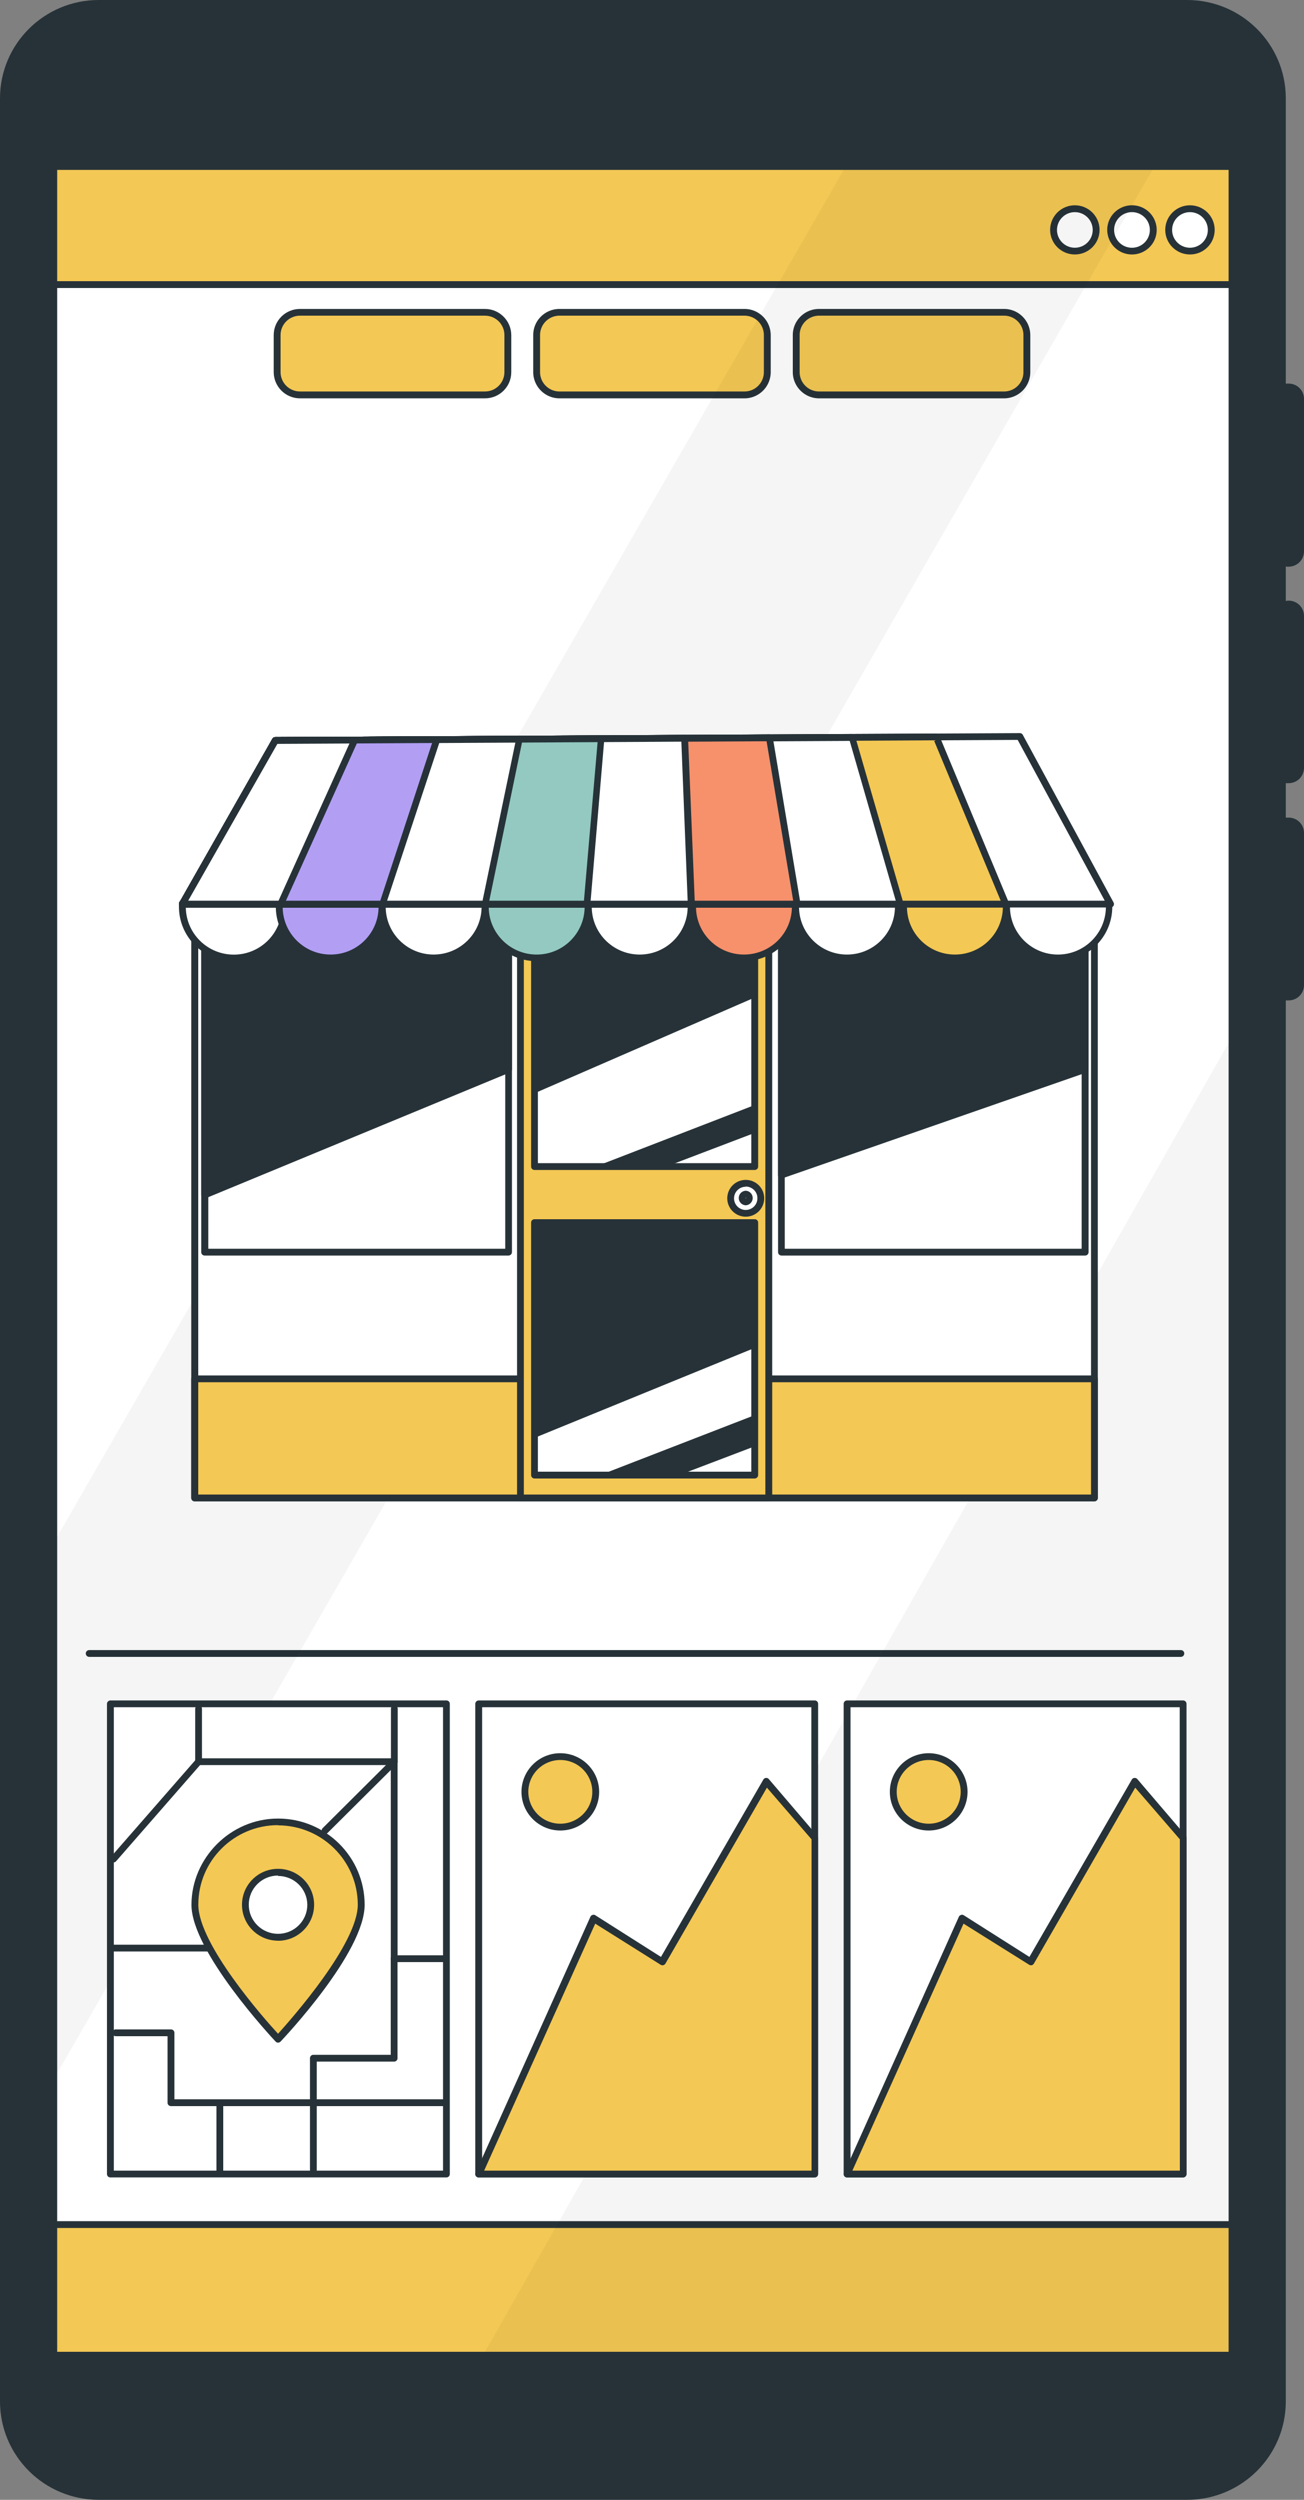 <?xml version="1.0" encoding="UTF-8"?>
<svg xmlns="http://www.w3.org/2000/svg" width="192" height="368">
  <rect width="100%" height="100%" fill="#808080" stroke="none"/>
  <defs>
    <style>.cls-1{fill:#f4c854}.cls-1,.cls-2,.cls-3,.cls-4,.cls-5,.cls-6,.cls-7{stroke-width:0}.cls-2{fill:#fff}.cls-3{fill:#f6916c}.cls-4{fill:#263238}.cls-5{fill:#93c9c1}.cls-6{fill:#b29ff4}.cls-7{isolation:isolate;opacity:.04}</style>
  </defs>
  <path class="cls-2" d="M1.7 17.14h182.57V354H1.7z"></path>
  <path class="cls-4" d="M184.26 354.5H1.7c-.28 0-.5-.22-.5-.5V17.14c0-.28.22-.5.5-.5h182.57c.28 0 .5.22.5.5V354c0 .28-.22.5-.5.5Zm-182.06-1h181.56V17.64H2.2V353.5Z"></path>
  <path class="cls-1" d="M44.15 45.97H71.4c1.85 0 3.36 1.5 3.36 3.34v5.47c0 1.85-1.5 3.34-3.36 3.34H44.15c-1.85 0-3.36-1.5-3.36-3.34v-5.47c0-1.85 1.5-3.34 3.36-3.34Z"></path>
  <path class="cls-4" d="M71.41 58.64H44.17c-2.13 0-3.86-1.73-3.87-3.85v-5.46c0-2.13 1.73-3.85 3.87-3.85h27.24c2.13 0 3.86 1.73 3.87 3.85v5.46c0 2.13-1.73 3.85-3.87 3.85ZM44.17 46.47c-1.58 0-2.86 1.28-2.86 2.85v5.46c0 1.57 1.28 2.85 2.86 2.85h27.24c1.58 0 2.86-1.28 2.86-2.85v-5.46c0-1.57-1.28-2.85-2.86-2.85H44.17ZM173.87 243.91H13.13c-.28 0-.5-.22-.5-.5s.22-.5.5-.5h160.74c.28 0 .5.22.5.5s-.22.5-.5.5Z"></path>
  <path class="cls-1" d="M82.37 45.97h27.25c1.85 0 3.36 1.5 3.36 3.34v5.47c0 1.85-1.5 3.34-3.36 3.34H82.37c-1.85 0-3.36-1.5-3.36-3.34v-5.47c0-1.85 1.5-3.34 3.36-3.34Z"></path>
  <path class="cls-4" d="M109.62 58.64H82.38c-2.13 0-3.86-1.73-3.87-3.85v-5.46c0-2.13 1.73-3.85 3.87-3.85h27.24a3.86 3.86 0 0 1 3.86 3.85v5.46a3.86 3.86 0 0 1-3.86 3.85ZM82.38 46.47c-1.58 0-2.86 1.28-2.86 2.85v5.46c0 1.57 1.28 2.85 2.86 2.85h27.24c1.58 0 2.85-1.28 2.85-2.85v-5.46c0-1.57-1.28-2.85-2.85-2.85H82.38Z"></path>
  <path class="cls-1" d="M120.58 45.97h27.25c1.85 0 3.36 1.5 3.36 3.34v5.47c0 1.85-1.5 3.34-3.36 3.34h-27.25c-1.85 0-3.36-1.5-3.36-3.34v-5.47c0-1.85 1.5-3.34 3.36-3.34Z"></path>
  <path class="cls-4" d="M147.84 58.64H120.6c-2.13 0-3.86-1.73-3.87-3.85v-5.46c0-2.13 1.73-3.85 3.87-3.85h27.24a3.86 3.86 0 0 1 3.86 3.85v5.46a3.86 3.86 0 0 1-3.86 3.85ZM120.6 46.47c-1.58 0-2.86 1.28-2.86 2.85v5.46c0 1.57 1.28 2.85 2.86 2.85h27.24c1.58 0 2.85-1.28 2.85-2.85v-5.46c0-1.57-1.28-2.85-2.85-2.85H120.6Z"></path>
  <path class="cls-1" d="M1.7 17.14h182.57v24.75H1.7z"></path>
  <path class="cls-4" d="M184.26 42.4H1.7c-.28 0-.5-.22-.5-.5V17.15c0-.28.22-.5.5-.5h182.57c.28 0 .5.22.5.5V41.9c0 .28-.22.5-.5.5ZM2.2 41.39h181.56V17.64H2.2v23.75Z"></path>
  <path class="cls-2" d="M161.36 33.85c0-1.72-1.39-3.13-3.12-3.13-1.73 0-3.14 1.39-3.14 3.11s1.39 3.13 3.12 3.13h.04c1.72-.02 3.1-1.4 3.1-3.11Z"></path>
  <path class="cls-4" d="M158.26 37.46c-2.01 0-3.64-1.62-3.64-3.62s1.63-3.62 3.64-3.62c2.01 0 3.64 1.62 3.64 3.62 0 2.01-1.63 3.62-3.64 3.62Zm0-6.23c-1.45 0-2.63 1.17-2.63 2.62s1.18 2.62 2.63 2.62 2.63-1.17 2.63-2.62c0-1.45-1.18-2.62-2.63-2.62Z"></path>
  <path class="cls-2" d="M169.85 33.85c0-1.72-1.39-3.13-3.12-3.13-1.73 0-3.14 1.39-3.14 3.11s1.39 3.13 3.12 3.13h.02c1.72 0 3.12-1.4 3.12-3.11Z"></path>
  <path class="cls-4" d="M166.72 37.46a3.63 3.63 0 0 1-3.69-3.57c-.03-2 1.58-3.64 3.59-3.67a3.63 3.63 0 0 1 3.69 3.57v.06c0 1.98-1.6 3.58-3.59 3.61Zm0-6.23a2.625 2.625 0 0 0-2.68 2.57 2.625 2.625 0 0 0 2.58 2.67c1.45.03 2.65-1.12 2.68-2.57v-.05c0-1.43-1.15-2.59-2.58-2.62Z"></path>
  <path class="cls-2" d="M178.35 33.85c0-1.72-1.39-3.13-3.12-3.13s-3.14 1.39-3.14 3.11 1.39 3.13 3.12 3.13h.01c1.73 0 3.13-1.39 3.13-3.11Z"></path>
  <path class="cls-4" d="M175.21 37.46c-2.01 0-3.64-1.62-3.64-3.62s1.63-3.62 3.64-3.62c2.01 0 3.64 1.62 3.64 3.62s-1.62 3.62-3.63 3.62h-.01Zm0-6.23c-1.45 0-2.63 1.17-2.63 2.62s1.18 2.62 2.63 2.62 2.63-1.17 2.63-2.62c0-1.45-1.18-2.62-2.63-2.62Z"></path>
  <path class="cls-1" d="M1.7 327.49h182.57V354H1.7z"></path>
  <path class="cls-4" d="M184.26 354.5H1.7c-.28 0-.5-.22-.5-.5v-26.52c0-.28.22-.5.5-.5h182.57c.28 0 .5.22.5.5V354c0 .28-.22.5-.5.5Zm-182.06-1h181.56v-25.52H2.2v25.52Z"></path>
  <path class="cls-7" d="M128.75 17.14 1.7 237.9v78.99L174.21 17.14h-45.46zM184.26 155.11l-3.02-2.17L71.43 346.16l2.99 7.84h109.84V155.11z"></path>
  <path class="cls-4" d="M189.74 83.42c1.25 0 2.26-1.01 2.26-2.25V58.71c0-1.24-1.01-2.24-2.25-2.24h-.43V14.44C189.3 6.46 182.79 0 174.78 0H14.54C6.51 0 0 6.48 0 14.48v339.03c0 8 6.5 14.48 14.53 14.49h160.25c8.03 0 14.54-6.48 14.54-14.48V147.27h.42c1.25 0 2.26-1.01 2.26-2.25v-22.41c0-1.24-1.01-2.25-2.26-2.25h-.42v-5.07c.14.01.28.01.42 0 1.24 0 2.25-.99 2.26-2.23V90.67c0-1.24-1.01-2.25-2.26-2.25-.14 0-.28.02-.42.05v-5.08c.14.03.28.05.42.05Zm-8.84 262.79H8.42V25.01H180.9V346.2Z"></path>
  <path class="cls-2" d="M70.48 250.82h49.48v69.22H70.48z"></path>
  <path class="cls-4" d="M119.96 320.54H70.48c-.28 0-.5-.22-.5-.5v-69.22c0-.27.23-.49.5-.5h49.48c.28 0 .5.22.5.5v69.22c0 .28-.22.5-.5.5Zm-48.97-1h48.47v-68.22H70.99v68.22Z"></path>
  <path class="cls-1" d="m119.96 270.58-7.12-8.32-15.32 26.54-10.11-6.4-16.93 37.64h49.48v-49.46z"></path>
  <path class="cls-4" d="M119.96 320.54H70.48c-.27 0-.5-.21-.5-.48 0-.08.02-.15.05-.22l16.9-37.67a.49.49 0 0 1 .31-.27c.14-.05.3-.03.42.05l9.66 6.13 15.07-26.1a.497.497 0 0 1 .81-.08l7.12 8.33c.08.09.12.2.12.32v49.46c.01.28-.2.51-.48.52h-.01Zm-48.69-1h48.22v-48.77l-6.57-7.61-14.94 25.9c-.07.12-.19.2-.32.24-.13.03-.28 0-.39-.07l-9.63-6.05-16.36 36.37Z"></path>
  <path class="cls-1" d="M87.71 263.78c0 2.87-2.32 5.2-5.2 5.2s-5.22-2.32-5.22-5.18c0-2.87 2.32-5.2 5.2-5.2h.02c2.87 0 5.2 2.32 5.2 5.18Z"></path>
  <path class="cls-4" d="M82.51 269.47c-3.16 0-5.72-2.54-5.73-5.68 0-3.14 2.55-5.7 5.71-5.7s5.72 2.54 5.73 5.68v.01c0 3.14-2.55 5.69-5.71 5.69Zm0-10.38c-2.6 0-4.72 2.09-4.72 4.68s2.1 4.7 4.7 4.7 4.72-2.09 4.72-4.68v-.02c0-2.58-2.11-4.68-4.7-4.68Z"></path>
  <path class="cls-2" d="M124.72 250.82h49.48v69.22h-49.48z"></path>
  <path class="cls-4" d="M174.2 320.54h-49.48c-.28 0-.5-.22-.5-.5v-69.22c0-.28.22-.5.5-.5h49.48c.28 0 .5.23.5.5v69.22c0 .28-.22.5-.5.5Zm-48.97-1h48.47v-68.22h-48.47v68.22Z"></path>
  <path class="cls-1" d="m174.2 270.58-7.13-8.32-15.32 26.54-10.11-6.4-16.92 37.64h49.48v-49.46z"></path>
  <path class="cls-4" d="M174.2 320.54h-49.48c-.17 0-.33-.08-.42-.23a.49.49 0 0 1 0-.47l16.88-37.67c.06-.13.18-.23.32-.27.14-.05.29-.03.41.05l9.66 6.13 15.07-26.1c.08-.14.23-.24.39-.25.16-.01.32.05.43.17l7.12 8.33c.07.09.12.2.12.32v49.46c.01.28-.2.51-.48.52h-.03Zm-48.7-1h48.22v-48.77l-6.57-7.61-14.92 25.9c-.07.12-.19.21-.32.24s-.27 0-.38-.07l-9.66-6.05-16.37 36.37Z"></path>
  <path class="cls-1" d="M141.95 263.78c0 2.87-2.32 5.2-5.2 5.2-2.88 0-5.22-2.32-5.22-5.18 0-2.87 2.32-5.2 5.2-5.2h.01c2.87 0 5.2 2.32 5.21 5.18Z"></path>
  <path class="cls-4" d="M136.74 269.47c-3.16 0-5.72-2.55-5.72-5.69s2.56-5.69 5.72-5.69 5.72 2.55 5.72 5.69-2.56 5.69-5.72 5.69Zm0-10.38c-2.6 0-4.71 2.1-4.71 4.69 0 2.59 2.11 4.69 4.71 4.69s4.71-2.1 4.71-4.69c0-2.6-2.11-4.69-4.71-4.69Z"></path>
  <path class="cls-2" d="M16.25 250.82h49.48v69.22H16.25z"></path>
  <path class="cls-4" d="M65.73 320.54H16.25c-.28 0-.5-.22-.5-.5v-69.22c0-.27.23-.49.5-.5h49.48c.28 0 .5.22.5.5v69.22c0 .28-.22.5-.5.5Zm-48.97-1h48.47v-68.22H16.76v68.22Z"></path>
  <path class="cls-1" d="M40.94 268.21c-6.76-.02-12.26 5.43-12.28 12.17v.03c0 6.76 12.28 19.77 12.28 19.77s12.25-13.01 12.25-19.79c-.01-6.73-5.49-12.18-12.25-12.18Zm0 17.01c-2.66 0-4.81-2.15-4.81-4.79s2.15-4.79 4.81-4.79c2.66 0 4.81 2.15 4.81 4.79a4.784 4.784 0 0 1-4.81 4.74v.05Z"></path>
  <path class="cls-4" d="M40.94 300.7c-.14 0-.27-.06-.36-.16-.51-.54-12.39-13.28-12.39-20.13s5.71-12.7 12.75-12.7 12.75 5.68 12.75 12.7S41.82 300 41.31 300.54c-.1.1-.23.16-.37.16Zm0-32.02c-6.48 0-11.74 5.24-11.74 11.7 0 5.81 9.71 16.82 11.74 19.01 2.01-2.23 11.74-13.24 11.74-19.01-.02-6.45-5.27-11.66-11.74-11.67v-.03Zm0 17.01c-2.94 0-5.31-2.37-5.31-5.29s2.38-5.29 5.31-5.29c2.94 0 5.31 2.37 5.31 5.29s-2.37 5.3-5.3 5.3h-.01Zm0-9.59c-2.38 0-4.31 1.92-4.31 4.29s1.93 4.29 4.31 4.29 4.31-1.92 4.31-4.29c-.03-2.35-1.95-4.23-4.31-4.23v-.06Z"></path>
  <path class="cls-4" d="M65.23 288.84h-7.19c-.28 0-.5-.22-.5-.5v-28.5h-28.3c-.28 0-.5-.22-.5-.5v-7.79c0-.27.23-.49.5-.5.28 0 .5.22.5.5v7.29h28.3c.28 0 .5.23.5.5v28.5h6.69c.28 0 .5.22.5.5s-.22.5-.5.5Z"></path>
  <path class="cls-4" d="M16.72 274.16c-.12 0-.24-.04-.33-.12a.49.49 0 0 1-.06-.69L28.86 259c.19-.2.51-.21.71-.01.19.18.21.47.04.67L17.09 274c-.1.11-.24.17-.38.17ZM46.14 320.01c-.28 0-.5-.22-.5-.5v-16.52c0-.28.22-.5.5-.5h11.39v-14.15c0-.28.22-.5.5-.5s.5.22.5.5v14.65c0 .28-.22.5-.5.5H46.64v16.01c0 .28-.21.5-.49.51h-.01Z"></path>
  <path class="cls-4" d="M65.54 310.04H25.17c-.28 0-.5-.22-.5-.5v-9.79h-7.63c-.28 0-.5-.22-.5-.5s.22-.5.5-.5h8.14c.28 0 .5.22.5.5v9.79h39.87c.28 0 .5.22.5.5s-.22.5-.5.5Z"></path>
  <path class="cls-4" d="M32.37 320.01c-.28 0-.5-.22-.5-.5v-9.67c0-.28.22-.5.5-.5s.5.22.5.5v9.67c0 .28-.22.5-.5.5ZM47.86 269.98a.47.47 0 0 1-.35-.15c-.2-.19-.2-.51 0-.71l10.05-10.01v-7.56c0-.28.22-.5.5-.5s.5.23.5.5v7.79c0 .13-.06.26-.15.36l-10.18 10.13c-.1.1-.23.16-.37.15ZM30.49 287.28H16.72c-.28 0-.5-.22-.5-.5s.22-.5.5-.5h13.77c.28 0 .5.22.5.5s-.22.5-.5.5Z"></path>
  <path class="cls-2" d="M28.69 131.19h132.46v89.32H28.69z"></path>
  <path class="cls-4" d="M161.14 221.01H28.66c-.28 0-.5-.22-.5-.5v-89.32c0-.28.22-.5.5-.5h132.48c.28 0 .5.22.5.5v89.32c0 .28-.22.5-.5.5Zm-131.94-1h131.44v-88.32H29.19v88.32Z"></path>
  <path class="cls-1" d="M28.69 202.98h132.46v17.54H28.69z"></path>
  <path class="cls-4" d="M161.14 221.01H28.66c-.28 0-.5-.22-.5-.5v-17.53c0-.28.22-.5.5-.5h132.48c.28 0 .5.22.5.5v17.53c0 .28-.22.5-.5.5Zm-131.94-1h131.44v-16.53H29.19v16.53Z"></path>
  <path class="cls-2" d="M115.03 133.77h44.72v50.55h-44.72z"></path>
  <path class="cls-4" d="M159.75 184.83h-44.69c-.28 0-.5-.23-.5-.5v-50.56c0-.27.23-.49.5-.5h44.72c.28 0 .5.22.5.5v50.56c0 .28-.22.5-.5.5h-.03Zm-44.2-1h43.71v-49.56h-43.73l.02 49.56Z"></path>
  <path class="cls-2" d="M30.13 133.77h44.72v50.55H30.13z"></path>
  <path class="cls-4" d="M74.87 184.83H30.13c-.28 0-.5-.22-.5-.5v-50.56c0-.28.22-.5.5-.5h44.75c.28 0 .5.23.5.5v50.56c0 .27-.23.49-.5.5Zm-44.2-1h43.72v-49.56H30.67v49.56ZM159.75 157.42l-44.72 15.56v-39.21h44.72v23.65z"></path>
  <path class="cls-4" d="M115.06 173.48c-.27 0-.5-.21-.5-.48V133.77c0-.27.23-.49.5-.5h44.72c.28 0 .5.22.5.5v23.65c0 .21-.13.4-.33.47l-44.72 15.56c-.05.02-.11.03-.17.03Zm.5-39.21v38.02l43.7-15.2v-22.82h-43.7Zm44.2 23.15ZM74.84 157.42l-44.71 18.5v-42.15h44.71v23.65z"></path>
  <path class="cls-4" d="M30.13 176.42c-.1 0-.2-.03-.28-.08a.508.508 0 0 1-.22-.42v-42.15c0-.28.22-.5.5-.5h44.75c.28 0 .5.23.5.5v23.65c0 .2-.13.38-.31.46l-44.72 18.49c-.07.03-.14.04-.21.04Zm.5-42.15v40.89l43.72-18.07v-22.82H30.63Z"></path>
  <path class="cls-1" d="M76.63 131.19h36.57v89.32H76.63z"></path>
  <path class="cls-4" d="M113.2 221.01H76.63c-.28 0-.5-.22-.5-.5v-89.32c0-.27.23-.49.5-.5h36.57c.28 0 .5.23.5.5v89.32c0 .28-.22.5-.5.5Zm-36.07-1h35.56v-88.32H77.13v88.32Z"></path>
  <path class="cls-2" d="M78.7 179.98h32.43v37.15H78.7v-37.15Zm0-45.42v37.17h32.43v-37.17H78.7Z"></path>
  <path class="cls-4" d="M111.13 217.65H78.7c-.28 0-.5-.23-.5-.5v-37.17c0-.28.22-.5.5-.5h32.43c.28 0 .5.22.5.5v37.15c0 .28-.22.51-.5.52Zm-31.93-1h31.42v-36.17H79.2v36.17Zm31.93-44.42H78.7c-.28 0-.5-.22-.5-.5v-37.17c0-.27.23-.49.5-.5h32.43c.28 0 .5.23.5.5v37.17c0 .28-.22.5-.5.5Zm-31.93-1h31.42v-36.15H79.2v36.15Z"></path>
  <path class="cls-4" d="M111.13 212.91v-4.59l-22.78 8.83h11.64l11.14-4.24zM78.7 160.94l32.43-14.1v-12.28H78.7v26.38zM98.1 171.73l13.03-4.96v-4.1l-23.43 9.06h10.4zM78.7 211.67l32.43-13.25v-18.44H78.7v31.69z"></path>
  <path class="cls-2" d="M26.84 132.96v.5c.15 4.16 3.66 7.42 7.85 7.26 3.97-.14 7.15-3.31 7.29-7.26v-.5H26.84Z"></path>
  <path class="cls-4" d="M34.39 141.49c-4.44 0-8.04-3.58-8.04-8v-.53a.51.51 0 0 1 .5-.47h15.07c.27 0 .49.21.5.47v.53c0 4.42-3.6 8-8.04 8Zm-7.03-8c0 3.89 3.16 7.04 7.07 7.04s7.07-3.15 7.07-7.04H27.37Z"></path>
  <path class="cls-6" d="M41.11 132.96v.5c0 4.16 3.39 7.53 7.57 7.53 4.17 0 7.56-3.37 7.56-7.53v-.5H41.11Z"></path>
  <path class="cls-4" d="M48.65 141.49c-4.44 0-8.04-3.58-8.04-8v-.44c.02-.28.23-.51.51-.56h15.07c.26 0 .48.2.5.46v.54c0 4.42-3.6 8-8.04 8h-.01Zm-7.03-8c0 3.88 3.16 7.03 7.06 7.03s7.06-3.15 7.06-7.03H41.62Z"></path>
  <path class="cls-2" d="M56.28 132.96v.5c0 4.16 3.39 7.53 7.57 7.53 4.17 0 7.56-3.37 7.56-7.53v-.5H56.28Z"></path>
  <path class="cls-4" d="M63.82 141.49c-4.44 0-8.04-3.58-8.04-8v-.45c.02-.28.23-.51.5-.55h15.07c.26 0 .48.2.5.46v.54c0 4.42-3.6 8-8.04 8Zm-7.03-8c0 3.88 3.16 7.03 7.06 7.03s7.06-3.15 7.06-7.03H56.79Z"></path>
  <path class="cls-5" d="M71.45 132.96v.5c0 4.16 3.39 7.53 7.57 7.53 4.17 0 7.56-3.37 7.56-7.53v-.5H71.45Z"></path>
  <path class="cls-4" d="M78.99 141.49c-4.44 0-8.04-3.58-8.04-8v-.53a.51.51 0 0 1 .5-.47h15.07c.27 0 .49.21.5.47v.53c0 4.42-3.6 8-8.04 8Zm-7.03-8c0 3.88 3.16 7.03 7.06 7.03s7.06-3.15 7.06-7.03H71.96Z"></path>
  <path class="cls-2" d="M86.62 132.96v.5c0 4.16 3.39 7.53 7.57 7.53 4.17 0 7.56-3.37 7.56-7.53v-.5H86.62Z"></path>
  <path class="cls-4" d="M94.16 141.49c-4.44 0-8.04-3.58-8.04-8v-.53a.51.51 0 0 1 .5-.47h15.07c.27 0 .49.21.5.47v.53c0 4.42-3.6 8-8.04 8Zm-7.03-8c0 3.88 3.16 7.03 7.06 7.03s7.06-3.15 7.06-7.03H87.13Z"></path>
  <path class="cls-3" d="M102 132.96v.5c0 4.16 3.38 7.54 7.56 7.54s7.57-3.37 7.57-7.53v-.51H102Z"></path>
  <path class="cls-4" d="M109.51 141.49c-4.44 0-8.04-3.58-8.04-8v-.45c.02-.28.23-.51.5-.55h15.07c.27 0 .49.21.5.47v.53c0 4.42-3.6 8-8.04 8Zm-7.03-8c0 3.88 3.16 7.03 7.06 7.03s7.06-3.15 7.06-7.03h-14.12Z"></path>
  <path class="cls-2" d="M117.14 132.96v.5c0 4.16 3.39 7.53 7.57 7.53 4.17 0 7.56-3.37 7.56-7.53v-.5h-15.13Z"></path>
  <path class="cls-4" d="M124.68 141.49c-4.44 0-8.04-3.58-8.04-8v-.53a.51.51 0 0 1 .5-.47h15.07c.27 0 .49.21.5.47v.53c0 4.42-3.6 8-8.04 8Zm-7.03-8c0 3.88 3.16 7.03 7.06 7.03s7.06-3.15 7.06-7.03h-14.12Z"></path>
  <path class="cls-1" d="M133.03 132.96v.5c0 4.16 3.39 7.53 7.57 7.53 4.17 0 7.56-3.37 7.56-7.53v-.5h-15.13Z"></path>
  <path class="cls-4" d="M140.57 141.49c-4.44 0-8.04-3.58-8.04-8v-.53a.51.51 0 0 1 .5-.47h15.07c.27 0 .49.21.5.47v.53c0 4.42-3.6 8-8.04 8Zm-7.03-8c0 3.88 3.16 7.03 7.06 7.03s7.06-3.15 7.06-7.03h-14.12Z"></path>
  <path class="cls-2" d="M148.21 132.96v.5c0 4.16 3.39 7.53 7.57 7.53 4.17 0 7.56-3.37 7.56-7.53v-.5h-15.13Z"></path>
  <path class="cls-4" d="M155.74 141.49c-4.44 0-8.04-3.58-8.04-8v-.53a.51.51 0 0 1 .5-.47h15.07c.27 0 .49.21.5.47v.53c0 4.42-3.6 8-8.04 8Zm-7.03-8c0 3.88 3.16 7.03 7.06 7.03s7.06-3.15 7.06-7.03h-14.12Z"></path>
  <path class="cls-2" d="M112.04 176.36c0-1.22-.99-2.21-2.22-2.21s-2.22.99-2.22 2.21.99 2.21 2.22 2.21c1.22 0 2.21-.98 2.22-2.19v-.02Z"></path>
  <path class="cls-4" d="M109.8 179.11c-1.5 0-2.72-1.21-2.72-2.71s1.22-2.71 2.72-2.71 2.72 1.21 2.72 2.71-1.22 2.71-2.72 2.71Zm0-4.41c-.95 0-1.72.77-1.72 1.71s.77 1.71 1.72 1.71 1.72-.77 1.72-1.71c.02-.94-.74-1.72-1.69-1.74h-.03v.04Z"></path>
  <circle class="cls-2" cx="109.8" cy="176.36" r=".56"></circle>
  <path class="cls-4" d="M109.8 177.43a1.071 1.071 0 0 1 0-2.14 1.071 1.071 0 0 1 0 2.14Zm0-1.13v.13l.07-.07s-.04-.06-.07-.06Z"></path>
  <path class="cls-2" d="m150.14 108.41-109.59.6-13.71 24.08H163.5l-13.36-24.68z"></path>
  <path class="cls-4" d="M163.5 133.59H26.87c-.18 0-.35-.09-.43-.25a.478.478 0 0 1 0-.49l13.69-24.09c.09-.15.25-.25.43-.25l109.6-.59c.18 0 .35.1.44.26l13.36 24.67c.13.24.04.55-.2.68-.07.04-.16.06-.24.06h-.03Zm-135.79-1h134.95l-12.82-23.67-109 .59-13.13 23.08Z"></path>
  <path class="cls-1" d="m137.84 108.47-97.29.54-13.71 24.08h121.25l-10.25-24.62z"></path>
  <path class="cls-4" d="M148.09 133.59H26.84c-.18 0-.35-.09-.43-.25a.478.478 0 0 1 0-.49l13.69-24.09c.09-.15.25-.25.43-.25l97.31-.53c.2 0 .39.12.46.31l10.25 24.61c.08.15.08.32 0 .47-.1.15-.28.23-.46.22Zm-120.38-1h119.63l-9.83-23.61-96.67.53-13.13 23.08Z"></path>
  <path class="cls-2" d="m125.43 108.54-84.88.47-13.71 24.08h105.71l-7.12-24.55z"></path>
  <path class="cls-4" d="M132.55 133.59H26.84c-.18 0-.35-.09-.43-.25a.478.478 0 0 1 0-.49l13.69-24.09c.09-.15.25-.25.43-.25l84.89-.46c.23 0 .43.14.49.36l7.11 24.54c.05.15.02.32-.08.44a.48.48 0 0 1-.4.2Zm-104.84-1h104.18l-6.78-23.52-84.22.46-13.18 23.06Z"></path>
  <path class="cls-3" d="m113.29 108.6-72.74.41-13.71 24.08h90.54l-4.09-24.49z"></path>
  <path class="cls-4" d="M117.38 133.59H26.84c-.18 0-.35-.09-.43-.25a.478.478 0 0 1 0-.49l13.69-24.09c.09-.15.25-.25.43-.25l72.75-.4c.25 0 .46.18.5.42l4.08 24.48c.02.15-.02.3-.11.41-.1.11-.24.17-.38.17Zm-89.67-1h89.08l-3.92-23.47-72.03.39-13.13 23.08Z"></path>
  <path class="cls-2" d="m100.79 108.67-60.24.34-13.71 24.08h74.93l-.98-24.42z"></path>
  <path class="cls-4" d="M101.77 133.59H26.84c-.18 0-.35-.09-.43-.25a.478.478 0 0 1 0-.49l13.69-24.09c.09-.15.25-.25.43-.25l60.28-.33c.27 0 .49.21.5.48l1 24.41c.01.14-.04.27-.14.37-.11.11-.26.17-.41.15Zm-74.06-1h73.54l-.93-23.41-59.47.33-13.13 23.08Z"></path>
  <path class="cls-5" d="m88.49 108.75-47.94.26-13.71 24.08h59.59l2.06-24.34z"></path>
  <path class="cls-4" d="M86.43 133.59H26.84c-.18 0-.35-.09-.43-.25a.478.478 0 0 1 0-.49l13.69-24.09c.09-.15.25-.25.43-.25l47.95-.26c.28 0 .5.22.5.5v.04l-2.06 24.34c-.02.26-.24.46-.5.46Zm-58.72-1h58.27l2.01-23.34-47.11.26-13.17 23.08Z"></path>
  <path class="cls-2" d="m76.46 108.81-35.91.2-13.71 24.08h44.62l5-24.28z"></path>
  <path class="cls-4" d="M71.46 133.59H26.84c-.18 0-.35-.09-.43-.25a.478.478 0 0 1 0-.49l13.69-24.09c.09-.15.25-.25.43-.25l35.92-.2c.15.01.29.08.39.19.1.11.13.27.1.41l-5.02 24.28a.5.5 0 0 1-.47.4Zm-43.75-1h43.34l4.83-23.27-35.01.19-13.16 23.08Z"></path>
  <path class="cls-6" d="m64.31 108.88-23.76.13-13.71 24.08h29.51l7.96-24.21z"></path>
  <path class="cls-4" d="M56.35 133.59H26.84c-.18 0-.35-.09-.43-.25a.478.478 0 0 1 0-.49l13.69-24.09c.09-.15.25-.25.43-.25l23.78-.13c.16 0 .31.08.41.2.09.13.12.3.07.45l-8.01 24.22c-.07.19-.24.32-.44.34Zm-28.64-1h28.28l7.63-23.21-22.78.13-13.13 23.08Z"></path>
  <path class="cls-2" d="m52.23 108.94-11.68.07-13.71 24.08h14.5l10.89-24.15z"></path>
  <path class="cls-4" d="M41.33 133.59H26.84c-.18 0-.35-.09-.43-.25a.478.478 0 0 1 0-.49l13.69-24.09c.09-.15.25-.25.43-.25l11.68-.07c.28 0 .51.22.51.49 0 .07-.01.15-.05.22L41.78 133.3c-.08.18-.26.29-.46.29Zm-13.62-1h13.3l10.44-23.14-10.61.06-13.13 23.08Z"></path>
</svg>

